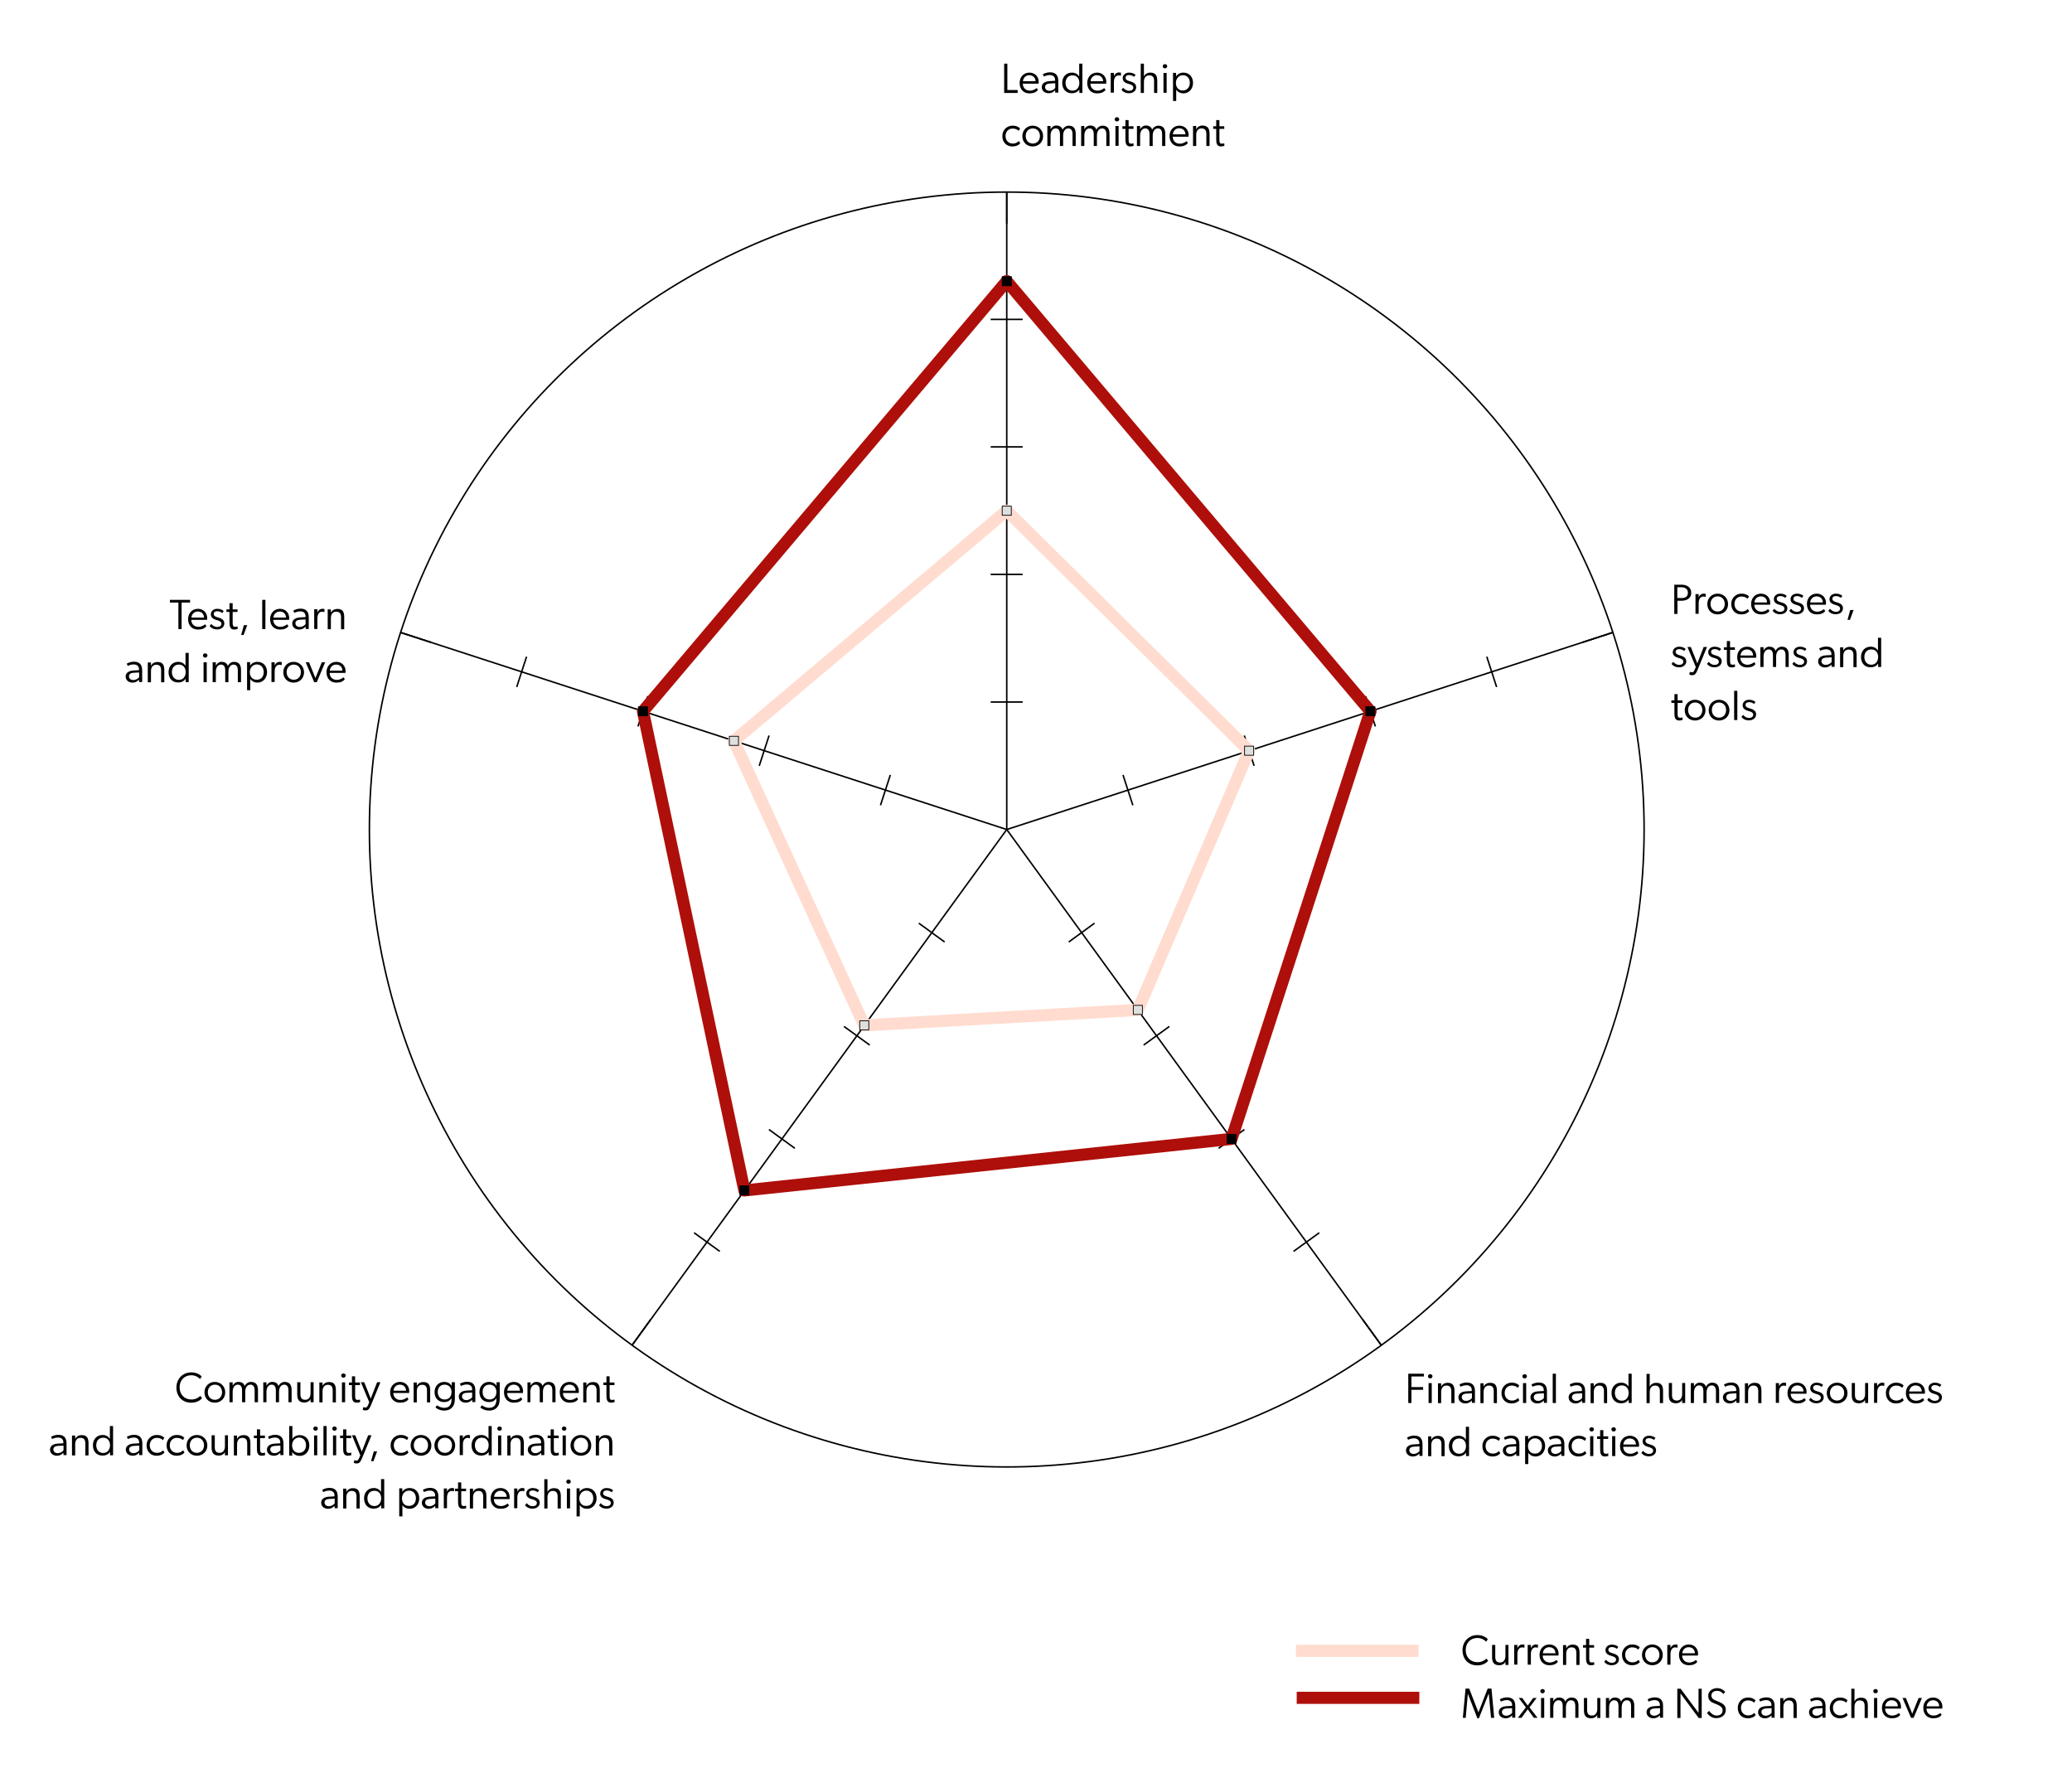 <?xml version="1.0" encoding="UTF-8"?>
<svg xmlns="http://www.w3.org/2000/svg" id="Ebene_1" x="0" y="0" version="1.1" viewBox="0 0 1367 1173" xml:space="preserve" width="3840" height="3295.04"><style/><circle cx="664.2" cy="547.2" r="420.5" fill="none" stroke="#000" stroke-miterlimit="10"/><g fill="none" stroke="#000" stroke-miterlimit="10"><path d="M664.2 126.6v21M1064.1 417.2l-20 6.5M911.3 887.4l-12.3-17M417 887.4l12.3-17M264.2 417.2l20 6.5"/></g><path fill="none" stroke="#000" stroke-miterlimit="10" d="M664.2 547.2V126.6"/><g fill="none" stroke="#000" stroke-miterlimit="10"><path d="M653.6 463.1h21.1M653.6 378.9h21.1M653.6 294.8h21.1M653.6 210.7h21.1"/></g><path fill="none" stroke="#000" stroke-miterlimit="10" d="M664.2 547.2l399.9-130"/><g fill="none" stroke="#000" stroke-miterlimit="10"><path d="M740.9 511.2l6.5 20M820.9 485.2l6.5 20M900.9 459.2l6.5 20M980.9 433.2l6.5 20"/></g><g><path fill="none" stroke="#000" stroke-miterlimit="10" d="M664.2 547.2l247.1 340.2"/><g fill="none" stroke="#000" stroke-miterlimit="10"><path d="M722.1 609l-17 12.4M771.5 677.1l-17 12.3M821 745.1l-17 12.4M870.4 813.2l-17 12.3"/></g></g><g><path fill="none" stroke="#000" stroke-miterlimit="10" d="M664.2 547.2L417 887.4"/><g fill="none" stroke="#000" stroke-miterlimit="10"><path d="M623.2 621.4l-17-12.4M573.8 689.4l-17-12.3M524.4 757.5l-17.1-12.4M474.9 825.5l-17-12.3"/></g></g><g><path fill="none" stroke="#000" stroke-miterlimit="10" d="M664.2 547.2l-400-130"/><g fill="none" stroke="#000" stroke-miterlimit="10"><path d="M580.9 531.2l6.5-20M500.9 505.2l6.5-20M420.9 479.2l6.5-20M340.9 453.2l6.5-20"/></g></g><g><g fill="none" fill-rule="evenodd" stroke="#ffdccf" stroke-linecap="round" stroke-miterlimit="10" stroke-width="8" clip-rule="evenodd"><path d="M824.1 495.2L664.2 336.9M750.7 666.2l73.4-171M570.2 676.4l180.5-10.2M484.2 488.7l86 187.7M664.2 336.9l-180 151.8"/></g><g fill="none" stroke="#ae0f0a" stroke-linecap="round" stroke-miterlimit="10" stroke-width="8"><path d="M904.1 469.2L664.2 185.5"/><path fill-rule="evenodd" d="M812.5 751.3l91.6-282.1M491.1 785.3l321.4-34M424.2 469.2l66.9 316.1M664.2 185.5l-240 283.7" clip-rule="evenodd"/></g></g><g><g fill="#dfdfdf" stroke="#000" stroke-miterlimit="10" stroke-width=".5"><path d="M661.2 333.9h6v6h-6zM821.1 492.2h6v6h-6zM747.7 663.2h6v6h-6zM567.2 673.4h6v6h-6zM481.2 485.7h6v6h-6z"/></g><g stroke="#000" stroke-miterlimit="10" stroke-width=".5"><path d="M661.2 182.5h6v6h-6zM901.1 466.2h6v6h-6zM809.5 748.3h6v6h-6zM488.1 782.3h6v6h-6zM421.2 466.2h6v6h-6z"/></g></g><g><path d="M662.5 42h2.1v17.4h6.8v1.9h-8.9V42zM679.2 61.6c-3.9 0-6.5-2.7-6.5-6.9 0-3.7 2.5-6.8 6.5-6.8 3.6 0 6.1 2.6 6.1 6.2 0 .5-.1 1.1-.1 1.1h-10.4c0 2.7 1.9 4.6 4.7 4.6 2.6 0 4.4-1.7 4.4-1.7l.9 1.2c-1.1 1.5-3 2.3-5.6 2.3zm-.1-12c-2.6 0-4.1 2-4.2 4h8.3c0-1.8-1.2-3.9-4.1-4zM696.1 59.5c-.5.6-1.8 2-4.3 2s-4.5-1.6-4.5-4c0-2.2 1.7-3.8 5.2-4l3.6-.2v-.6c0-2.2-1.5-3.2-3.5-3.2s-3.5.8-3.9 1L688 49c.9-.5 2.6-1.3 4.7-1.3 3.8 0 5.5 2 5.5 5.7v7.7h-2l-.1-1.6zm-3.4-4.4c-2.4.1-3.2 1.1-3.2 2.4 0 1.3 1.1 2.4 2.8 2.4 1.8 0 3.3-1 3.9-1.9v-3.1l-3.5.2zM712.1 59c-1 1.6-2.7 2.5-5 2.5-4 0-6.3-2.9-6.3-6.8s2.5-6.8 6.4-6.8c2 0 3.8.9 4.7 2.5h.1V42h2.1v19.3h-2V59zm0-4.3c0-2.9-1.6-5-4.5-5s-4.6 2.1-4.6 5c0 2.8 1.7 5.1 4.6 5.1 2.9 0 4.5-2.3 4.5-5.1zM723.8 61.6c-3.9 0-6.5-2.7-6.5-6.9 0-3.7 2.5-6.8 6.5-6.8 3.6 0 6.1 2.6 6.1 6.2 0 .5-.1 1.1-.1 1.1h-10.4c0 2.7 1.9 4.6 4.7 4.6 2.6 0 4.4-1.7 4.4-1.7l.9 1.2c-1.1 1.5-3 2.3-5.6 2.3zm-.1-12c-2.6 0-4.1 2-4.2 4h8.3c0-1.8-1.2-3.9-4.1-4zM732.8 48.1h2.1v2.2c.6-1.6 1.9-2.5 3.3-2.5.9 0 1.4.2 1.4.2l-.1 2h-.1c-.4-.2-1-.3-1.4-.3-1.2 0-2 .8-2.2 1.1-.5.8-.9 1.5-.9 3.5v6.8h-2.1v-13zM744.9 59.9c1.4 0 2.8-.6 2.8-2.2s-2.2-2.1-3.2-2.4c-1-.3-3.8-1-3.8-3.7 0-2.4 2.1-3.7 4.2-3.7s3.4.7 4.3 1.5l-1 1.3c-.9-.8-2.1-1.2-3.3-1.2-1.4 0-2.3.6-2.3 1.9 0 1.2 1.3 1.8 2.8 2.2 1.3.4 4.2 1.1 4.2 3.9 0 2.5-2.1 4-4.8 4-2.2 0-3.9-.9-4.9-2.3l1.1-1.3c1.3 1.4 2.6 2 3.9 2zM763.5 53.3v8h-2.1v-7.8c0-2.4-.8-3.8-3.2-3.8-2.4 0-3.5 1.9-3.5 4.2v7.4h-2.1V42h2.1v8.3h.1c.6-1.4 2.2-2.4 4.1-2.4 3.7 0 4.6 2.3 4.6 5.4zM768.6 45.1c-.9 0-1.5-.6-1.5-1.4s.6-1.4 1.5-1.4c.8 0 1.5.6 1.5 1.4-.1.8-.7 1.4-1.5 1.4zm-1 3h2.1v13.1h-2.1V48.1zM773.8 48.1h2.1v2.3c.7-1.2 2.5-2.5 4.8-2.5 4 0 6.4 2.9 6.4 6.8s-2.7 6.9-6.3 6.9c-1.9 0-3.8-.8-4.8-2.5v7.5h-2.1V48.1zm11.2 6.6c0-2.9-1.7-5.1-4.6-5.1-2.6 0-4.6 2.2-4.6 5.1 0 2.8 1.6 5 4.5 5s4.7-2.2 4.7-5zM667.8 96.6c-3.5 0-6.5-2.5-6.5-6.9 0-4.1 3.2-6.8 6.6-6.8 2.9 0 4.2 1 5.1 1.8l-.9 1.6c-.9-.8-2-1.5-4.1-1.5-2.5 0-4.6 1.9-4.6 4.9 0 3 2 5 4.8 5 2.7 0 4-1.7 4-1.7l.9 1.5c-.6.7-2 2.1-5.3 2.1zM674.5 89.8c0-4 3-6.9 6.8-6.9s6.9 2.9 6.9 6.9-3 6.8-6.9 6.8-6.8-2.8-6.8-6.8zm11.6-.1c0-2.8-1.8-5-4.7-5s-4.7 2.2-4.7 5 1.8 5 4.7 5 4.7-2.2 4.7-5zM705.1 82.9c3.8 0 4.6 2.7 4.6 5.5v7.9h-2.1v-7.8c0-1.6-.4-3.8-2.8-3.8-2.2 0-3.4 2.1-3.4 4.7v6.9h-2.1v-7.8c0-1.6-.4-3.8-2.8-3.8-2.2 0-3.4 2.1-3.4 4.7v6.9H691V83.1h2.1v2.1h.1c.6-1.3 2-2.4 3.6-2.4 2.6 0 3.8 1.2 4.2 2.8.7-1.5 2.3-2.7 4.1-2.7zM727.4 82.9c3.8 0 4.6 2.7 4.6 5.5v7.9h-2.1v-7.8c0-1.6-.4-3.8-2.8-3.8-2.2 0-3.4 2.1-3.4 4.7v6.9h-2.1v-7.8c0-1.6-.4-3.8-2.8-3.8-2.2 0-3.4 2.1-3.4 4.7v6.9h-2.1V83.1h2.1v2.1h.1c.6-1.3 2-2.4 3.6-2.4 2.6 0 3.8 1.2 4.2 2.8.7-1.5 2.3-2.7 4.1-2.7zM736.9 80.1c-.9 0-1.5-.6-1.5-1.4s.6-1.4 1.5-1.4c.8 0 1.5.6 1.5 1.4 0 .8-.6 1.4-1.5 1.4zm-1 3h2.1v13.1h-2.1V83.1zM745.6 96.6c-3.1 0-3.1-2.9-3.1-5.3V85h-2v-1.7h2v-4.1h2.1v4.1h3.2V85h-3.2v6.7c0 1.1 0 2 .4 2.6.2.3.7.5 1.3.5.8 0 1.5-.3 1.5-.3l.1 1.7c-.6.2-1.4.4-2.3.4zM764.2 82.9c3.8 0 4.6 2.7 4.6 5.5v7.9h-2.1v-7.8c0-1.6-.4-3.8-2.8-3.8-2.2 0-3.4 2.1-3.4 4.7v6.9h-2.1v-7.8c0-1.6-.4-3.8-2.8-3.8-2.2 0-3.4 2.1-3.4 4.7v6.9h-2.1V83.1h2.1v2.1h.1c.6-1.3 2-2.4 3.6-2.4 2.6 0 3.8 1.2 4.2 2.8.7-1.5 2.3-2.7 4.1-2.7zM778.1 96.6c-3.9 0-6.5-2.7-6.5-6.9 0-3.7 2.5-6.8 6.5-6.8 3.6 0 6.1 2.6 6.1 6.2 0 .5-.1 1.1-.1 1.1h-10.4c0 2.7 1.9 4.6 4.7 4.6 2.6 0 4.4-1.7 4.4-1.7l.9 1.2c-1.1 1.5-3 2.3-5.6 2.3zm-.1-12c-2.6 0-4.1 2-4.2 4h8.3c0-1.8-1.2-3.9-4.1-4zM798 88.3v8h-2.1v-7.8c0-2.4-.8-3.8-3.2-3.8-2.4 0-3.5 1.9-3.5 4.2v7.4h-2.1V83.1h2.1v2.1h.1c.6-1.4 2.2-2.4 4.1-2.4 3.7.1 4.6 2.4 4.6 5.5zM805.5 96.6c-3.1 0-3.1-2.9-3.1-5.3V85h-2v-1.7h2v-4.1h2.1v4.1h3.2V85h-3.2v6.7c0 1.1 0 2 .4 2.6.2.3.7.5 1.3.5.8 0 1.5-.3 1.5-.3l.1 1.7c-.7.2-1.5.4-2.3.4z"/></g><g><path d="M1104.5 385.7h5c3.3 0 6.3 1.7 6.3 5.3 0 3.9-3.2 5.3-6.6 5.3h-2.5v8.7h-2.1v-19.3zm9.1 5.3c0-2.4-1.8-3.6-4.2-3.6h-2.8v7.1h2.7c2.3.1 4.3-.8 4.3-3.5zM1118.6 391.9h2.1v2.2c.6-1.6 1.9-2.5 3.3-2.5.9 0 1.4.2 1.4.2l-.1 2h-.1c-.4-.2-1-.3-1.4-.3-1.2 0-2 .8-2.2 1.1-.5.8-.9 1.5-.9 3.5v6.8h-2.1v-13zM1126.4 398.5c0-4 3-6.9 6.8-6.9s6.9 2.9 6.9 6.9-3 6.8-6.9 6.8-6.8-2.8-6.8-6.8zm11.5-.1c0-2.8-1.8-5-4.7-5s-4.7 2.2-4.7 5 1.8 5 4.7 5 4.7-2.2 4.7-5zM1148.7 405.3c-3.5 0-6.5-2.5-6.5-6.9 0-4.1 3.2-6.8 6.6-6.8 2.9 0 4.2 1 5.1 1.8l-.9 1.6c-.9-.8-2-1.5-4.1-1.5-2.5 0-4.6 1.9-4.6 4.9 0 3 2 5 4.8 5 2.7 0 4-1.7 4-1.7l.9 1.5c-.6.7-2 2.1-5.3 2.1zM1161.8 405.3c-3.9 0-6.5-2.7-6.5-6.9 0-3.7 2.5-6.8 6.5-6.8 3.6 0 6.1 2.6 6.1 6.2 0 .5-.1 1.1-.1 1.1h-10.4c0 2.7 1.9 4.6 4.7 4.6 2.6 0 4.4-1.7 4.4-1.7l.9 1.2c-1.1 1.6-3 2.3-5.6 2.3zm-.1-11.9c-2.6 0-4.1 2-4.2 4h8.3c0-1.9-1.2-4-4.1-4zM1174.5 403.6c1.4 0 2.8-.6 2.8-2.2s-2.2-2.1-3.2-2.4c-1-.3-3.8-1-3.8-3.7 0-2.4 2.1-3.7 4.2-3.7s3.4.7 4.3 1.5l-1 1.3c-.9-.8-2.1-1.2-3.3-1.2-1.4 0-2.3.6-2.3 1.9 0 1.2 1.3 1.8 2.8 2.2 1.3.4 4.2 1.1 4.2 3.9 0 2.5-2.1 4-4.8 4-2.2 0-3.9-.9-4.9-2.3l1.1-1.3c1.3 1.5 2.6 2 3.9 2zM1185.5 403.6c1.4 0 2.8-.6 2.8-2.2s-2.2-2.1-3.2-2.4c-1-.3-3.8-1-3.8-3.7 0-2.4 2.1-3.7 4.2-3.7s3.4.7 4.3 1.5l-1 1.3c-.9-.8-2.1-1.2-3.3-1.2-1.4 0-2.3.6-2.3 1.9 0 1.2 1.3 1.8 2.8 2.2 1.3.4 4.2 1.1 4.2 3.9 0 2.5-2.1 4-4.8 4-2.2 0-3.9-.9-4.9-2.3l1.1-1.3c1.3 1.5 2.6 2 3.9 2zM1198.6 405.3c-3.9 0-6.5-2.7-6.5-6.9 0-3.7 2.5-6.8 6.5-6.8 3.6 0 6.1 2.6 6.1 6.2 0 .5-.1 1.1-.1 1.1h-10.4c0 2.7 1.9 4.6 4.7 4.6 2.6 0 4.4-1.7 4.4-1.7l.9 1.2c-1.1 1.6-3 2.3-5.6 2.3zm-.1-11.9c-2.6 0-4.1 2-4.2 4h8.3c0-1.9-1.2-4-4.1-4zM1211.2 403.6c1.4 0 2.8-.6 2.8-2.2s-2.2-2.1-3.2-2.4c-1-.3-3.8-1-3.8-3.7 0-2.4 2.1-3.7 4.2-3.7s3.4.7 4.3 1.5l-1 1.3c-.9-.8-2.1-1.2-3.3-1.2-1.4 0-2.3.6-2.3 1.9 0 1.2 1.3 1.8 2.8 2.2 1.3.4 4.2 1.1 4.2 3.9 0 2.5-2.1 4-4.8 4-2.2 0-3.9-.9-4.9-2.3l1.1-1.3c1.4 1.5 2.7 2 3.9 2zM1220.7 402.4h2.2l-2.4 6.5h-1.6c.6-2.2 1.2-4.3 1.8-6.5zM1107.8 438.6c1.4 0 2.8-.6 2.8-2.2s-2.2-2.1-3.2-2.4c-1-.3-3.8-1-3.8-3.7 0-2.4 2.1-3.7 4.2-3.7s3.4.7 4.3 1.5l-1 1.3c-.9-.8-2.1-1.2-3.3-1.2-1.4 0-2.3.6-2.3 1.9 0 1.2 1.3 1.8 2.8 2.2 1.3.4 4.2 1.1 4.2 3.9 0 2.5-2.1 4-4.8 4-2.2 0-3.9-.9-4.9-2.3l1.1-1.3c1.4 1.5 2.7 2 3.9 2zM1113.3 426.8h2.2l4.3 10.8 4.2-10.8h2.2l-6.4 15.5c-1 2.4-1.9 3.1-3.3 3.1-1.2 0-2-.4-2-.4l.4-1.8s.7.3 1.3.3c.7 0 1.1 0 1.9-1.8l.7-1.7-5.5-13.2zM1131.2 438.6c1.4 0 2.8-.6 2.8-2.2s-2.2-2.1-3.2-2.4c-1-.3-3.8-1-3.8-3.7 0-2.4 2.1-3.7 4.2-3.7s3.4.7 4.3 1.5l-1 1.3c-.9-.8-2.1-1.2-3.3-1.2-1.4 0-2.3.6-2.3 1.9 0 1.2 1.3 1.8 2.8 2.2 1.3.4 4.2 1.1 4.2 3.9 0 2.5-2.1 4-4.8 4-2.2 0-3.9-.9-4.9-2.3l1.1-1.3c1.3 1.5 2.6 2 3.9 2zM1142.4 440.3c-3.1 0-3.1-2.9-3.1-5.3v-6.3h-2V427h2v-4.1h2.1v4.1h3.2v1.7h-3.2v6.7c0 1.1 0 2 .4 2.6.2.3.7.5 1.3.5.8 0 1.5-.3 1.5-.3l.1 1.7c-.7.2-1.4.4-2.3.4zM1152.6 440.3c-3.9 0-6.5-2.7-6.5-6.9 0-3.7 2.5-6.8 6.5-6.8 3.6 0 6.1 2.6 6.1 6.2 0 .5-.1 1.1-.1 1.1h-10.4c0 2.7 1.9 4.6 4.7 4.6 2.6 0 4.4-1.7 4.4-1.7l.9 1.2c-1.1 1.6-3 2.3-5.6 2.3zm-.1-11.9c-2.6 0-4.1 2-4.2 4h8.3c0-1.9-1.2-4-4.1-4zM1175.5 426.6c3.8 0 4.6 2.7 4.6 5.5v7.9h-2.1v-7.8c0-1.6-.4-3.8-2.8-3.8-2.2 0-3.4 2.1-3.4 4.7v6.9h-2.1v-7.8c0-1.6-.4-3.8-2.8-3.8-2.2 0-3.4 2.1-3.4 4.7v6.9h-2.1v-13.1h2.1v2.1h.1c.6-1.3 2-2.4 3.6-2.4 2.6 0 3.8 1.2 4.2 2.8.7-1.6 2.3-2.8 4.1-2.8zM1187.5 438.6c1.4 0 2.8-.6 2.8-2.2s-2.2-2.1-3.2-2.4c-1-.3-3.8-1-3.8-3.7 0-2.4 2.1-3.7 4.2-3.7s3.4.7 4.3 1.5l-1 1.3c-.9-.8-2.1-1.2-3.3-1.2-1.4 0-2.3.6-2.3 1.9 0 1.2 1.3 1.8 2.8 2.2 1.3.4 4.2 1.1 4.2 3.9 0 2.5-2.1 4-4.8 4-2.2 0-3.9-.9-4.9-2.3l1.1-1.3c1.4 1.5 2.7 2 3.9 2zM1208.3 438.3c-.5.6-1.8 2-4.3 2s-4.5-1.6-4.5-4c0-2.2 1.7-3.8 5.2-4l3.6-.2v-.6c0-2.2-1.5-3.2-3.5-3.2s-3.5.8-3.9 1l-.7-1.5c.9-.5 2.6-1.3 4.7-1.3 3.8 0 5.5 2 5.5 5.7v7.7h-2l-.1-1.6zm-3.4-4.5c-2.4.1-3.2 1.1-3.2 2.4 0 1.3 1.1 2.4 2.8 2.4 1.8 0 3.3-1 3.9-1.9v-3.1l-3.5.2zM1224.9 432.1v8h-2.1v-7.8c0-2.4-.8-3.8-3.2-3.8-2.4 0-3.5 1.9-3.5 4.2v7.4h-2.1V427h2.1v2.1h.1c.6-1.4 2.2-2.4 4.1-2.4 3.7-.1 4.6 2.2 4.6 5.4zM1239.1 437.7c-1 1.6-2.7 2.5-5 2.5-4 0-6.3-2.9-6.3-6.8s2.5-6.8 6.4-6.8c2 0 3.8.9 4.7 2.5h.1v-8.4h2.1V440h-2v-2.3zm0-4.3c0-2.9-1.6-5-4.5-5s-4.6 2.1-4.6 5c0 2.8 1.7 5.1 4.6 5.1 2.8 0 4.5-2.3 4.5-5.1zM1107.8 475.3c-3.1 0-3.1-2.9-3.1-5.3v-6.3h-2V462h2v-4.1h2.1v4.1h3.2v1.7h-3.2v6.7c0 1.1 0 2 .4 2.6.2.3.7.5 1.3.5.8 0 1.5-.3 1.5-.3l.1 1.7c-.7.2-1.4.4-2.3.4zM1111.5 468.5c0-4 3-6.9 6.8-6.9s6.9 2.9 6.9 6.9-3 6.8-6.9 6.8-6.8-2.8-6.8-6.8zm11.6-.1c0-2.8-1.8-5-4.7-5-2.9 0-4.7 2.2-4.7 5s1.8 5 4.7 5c2.9.1 4.7-2.2 4.7-5zM1127.3 468.5c0-4 3-6.9 6.8-6.9s6.9 2.9 6.9 6.9-3 6.8-6.9 6.8-6.8-2.8-6.8-6.8zm11.5-.1c0-2.8-1.8-5-4.7-5-2.9 0-4.7 2.2-4.7 5s1.8 5 4.7 5c2.9.1 4.7-2.2 4.7-5zM1144.1 455.7h2.1V475h-2.1v-19.3zM1153.9 473.6c1.4 0 2.8-.6 2.8-2.2s-2.2-2.1-3.2-2.4c-1-.3-3.8-1-3.8-3.7 0-2.4 2.1-3.7 4.2-3.7s3.4.7 4.3 1.5l-1 1.3c-.9-.8-2.1-1.2-3.3-1.2-1.4 0-2.3.6-2.3 1.9 0 1.2 1.3 1.8 2.8 2.2 1.3.4 4.2 1.1 4.2 3.9 0 2.5-2.1 4-4.8 4-2.2 0-3.9-.9-4.9-2.3l1.1-1.3c1.3 1.5 2.6 2 3.9 2z"/></g><g><path d="M929.1 906.2h10.3v1.8h-8.2v7h7.7v1.8h-7.7v8.7h-2.1v-19.3zM943.6 909.3c-.9 0-1.5-.6-1.5-1.4 0-.8.6-1.4 1.5-1.4.8 0 1.5.6 1.5 1.4-.1.8-.7 1.4-1.5 1.4zm-1.1 3.1h2.1v13.1h-2.1v-13.1zM959.6 917.6v8h-2.1v-7.8c0-2.4-.8-3.8-3.2-3.8-2.4 0-3.5 1.9-3.5 4.2v7.4h-2.1v-13.1h2.1v2.1h.1c.6-1.4 2.2-2.4 4.1-2.4 3.7-.1 4.6 2.2 4.6 5.4zM971 923.8c-.5.6-1.8 2-4.3 2s-4.5-1.6-4.5-4c0-2.2 1.7-3.8 5.2-4l3.6-.2v-.6c0-2.2-1.5-3.2-3.5-3.2s-3.5.8-3.9 1l-.7-1.5c.9-.5 2.6-1.3 4.7-1.3 3.8 0 5.5 2 5.5 5.7v7.7h-2l-.1-1.6zm-3.4-4.5c-2.4.1-3.2 1.1-3.2 2.4 0 1.3 1.1 2.4 2.8 2.4 1.8 0 3.3-1 3.9-1.9v-3.1l-3.5.2zM987.6 917.6v8h-2.1v-7.8c0-2.4-.8-3.8-3.2-3.8-2.4 0-3.5 1.9-3.5 4.2v7.4h-2.1v-13.1h2.1v2.1h.1c.6-1.4 2.2-2.4 4.1-2.4 3.7-.1 4.6 2.2 4.6 5.4zM997.1 925.8c-3.5 0-6.5-2.5-6.5-6.9 0-4.1 3.2-6.8 6.6-6.8 2.9 0 4.2 1 5.1 1.8l-.9 1.6c-.9-.8-2-1.5-4.1-1.5-2.5 0-4.6 1.9-4.6 4.9 0 3 2 5 4.8 5 2.7 0 4-1.7 4-1.7l.9 1.5c-.6.7-2 2.1-5.3 2.1zM1005.9 909.3c-.9 0-1.5-.6-1.5-1.4 0-.8.6-1.4 1.5-1.4.8 0 1.5.6 1.5 1.4-.1.8-.7 1.4-1.5 1.4zm-1.1 3.1h2.1v13.1h-2.1v-13.1zM1018.5 923.8c-.5.6-1.8 2-4.3 2s-4.5-1.6-4.5-4c0-2.2 1.7-3.8 5.2-4l3.6-.2v-.6c0-2.2-1.5-3.2-3.5-3.2s-3.5.8-3.9 1l-.7-1.5c.9-.5 2.6-1.3 4.7-1.3 3.8 0 5.5 2 5.5 5.7v7.7h-2l-.1-1.6zm-3.4-4.5c-2.4.1-3.2 1.1-3.2 2.4 0 1.3 1.1 2.4 2.8 2.4 1.8 0 3.3-1 3.9-1.9v-3.1l-3.5.2zM1024.4 906.2h2.1v19.3h-2.1v-19.3zM1043.7 923.8c-.5.6-1.8 2-4.3 2s-4.5-1.6-4.5-4c0-2.2 1.7-3.8 5.2-4l3.6-.2v-.6c0-2.2-1.5-3.2-3.5-3.2s-3.5.8-3.9 1l-.7-1.5c.9-.5 2.6-1.3 4.7-1.3 3.8 0 5.5 2 5.5 5.7v7.7h-2l-.1-1.6zm-3.4-4.5c-2.4.1-3.2 1.1-3.2 2.4 0 1.3 1.1 2.4 2.8 2.4 1.8 0 3.3-1 3.9-1.9v-3.1l-3.5.2zM1060.3 917.6v8h-2.1v-7.8c0-2.4-.8-3.8-3.2-3.8-2.4 0-3.5 1.9-3.5 4.2v7.4h-2.1v-13.1h2.1v2.1h.1c.6-1.4 2.2-2.4 4.1-2.4 3.7-.1 4.6 2.2 4.6 5.4zM1074.5 923.2c-1 1.6-2.7 2.5-5 2.5-4 0-6.3-2.9-6.3-6.8s2.5-6.8 6.4-6.8c2 0 3.8.9 4.7 2.5h.1v-8.4h2.1v19.3h-2v-2.3zm0-4.3c0-2.9-1.6-5-4.5-5s-4.6 2.1-4.6 5c0 2.8 1.7 5.1 4.6 5.1 2.9 0 4.5-2.3 4.5-5.1zM1097.2 917.6v8h-2.1v-7.8c0-2.4-.8-3.8-3.2-3.8-2.4 0-3.5 1.9-3.5 4.2v7.4h-2.1v-19.3h2.1v8.3h.1c.6-1.4 2.2-2.4 4.1-2.4 3.7-.1 4.6 2.2 4.6 5.4zM1111.8 912.3v13.2h-2v-2.1c-.6 1.4-2.3 2.3-4.1 2.3-3.8 0-4.7-2.3-4.7-5.4v-8h2.1v7.8c0 2.4.8 3.8 3.2 3.8 2.4 0 3.5-2 3.5-4.3v-7.3h2zM1129.6 912.1c3.8 0 4.6 2.7 4.6 5.5v7.9h-2.1v-7.8c0-1.6-.4-3.8-2.8-3.8-2.2 0-3.4 2.1-3.4 4.7v6.9h-2.1v-7.8c0-1.6-.4-3.8-2.8-3.8-2.2 0-3.4 2.1-3.4 4.7v6.9h-2.1v-13.1h2.1v2.1h.1c.6-1.3 2-2.4 3.6-2.4 2.6 0 3.8 1.2 4.2 2.8.7-1.6 2.2-2.8 4.1-2.8zM1145.5 923.8c-.5.6-1.8 2-4.3 2s-4.5-1.6-4.5-4c0-2.2 1.7-3.8 5.2-4l3.6-.2v-.6c0-2.2-1.5-3.2-3.5-3.2s-3.5.8-3.9 1l-.7-1.5c.9-.5 2.6-1.3 4.7-1.3 3.8 0 5.5 2 5.5 5.7v7.7h-2l-.1-1.6zm-3.4-4.5c-2.4.1-3.2 1.1-3.2 2.4 0 1.3 1.1 2.4 2.8 2.4 1.8 0 3.3-1 3.9-1.9v-3.1l-3.5.2zM1162.1 917.6v8h-2.1v-7.8c0-2.4-.8-3.8-3.2-3.8-2.4 0-3.5 1.9-3.5 4.2v7.4h-2.1v-13.1h2.1v2.1h.1c.6-1.4 2.2-2.4 4.1-2.4 3.8-.1 4.6 2.2 4.6 5.4zM1171.6 912.4h2.1v2.2c.6-1.6 1.9-2.5 3.3-2.5.9 0 1.4.2 1.4.2l-.1 2h-.1c-.4-.2-1-.3-1.4-.3-1.2 0-2 .8-2.2 1.1-.5.8-.9 1.5-.9 3.5v6.8h-2.1v-13zM1185.8 925.8c-3.9 0-6.5-2.7-6.5-6.9 0-3.7 2.5-6.8 6.5-6.8 3.6 0 6.1 2.6 6.1 6.2 0 .5-.1 1.1-.1 1.1h-10.4c0 2.7 1.9 4.6 4.7 4.6 2.6 0 4.4-1.7 4.4-1.7l.9 1.2c-1.1 1.6-3 2.3-5.6 2.3zm0-11.9c-2.6 0-4.1 2-4.2 4h8.3c-.1-1.9-1.3-4-4.1-4zM1198.5 924.1c1.4 0 2.8-.6 2.8-2.2s-2.2-2.1-3.2-2.4c-1-.3-3.8-1-3.8-3.7 0-2.4 2.1-3.7 4.2-3.7s3.4.7 4.3 1.5l-1 1.3c-.9-.8-2.1-1.2-3.3-1.2-1.4 0-2.3.6-2.3 1.9 0 1.2 1.3 1.8 2.8 2.2 1.3.4 4.2 1.1 4.2 3.9 0 2.5-2.1 4-4.8 4-2.2 0-3.9-.9-4.9-2.3l1.1-1.3c1.3 1.5 2.6 2 3.9 2zM1205.2 919c0-4 3-6.9 6.8-6.9s6.9 2.9 6.9 6.9-3 6.8-6.9 6.8-6.8-2.8-6.8-6.8zm11.5-.1c0-2.8-1.8-5-4.7-5s-4.7 2.2-4.7 5 1.8 5 4.7 5 4.7-2.2 4.7-5zM1232.5 912.3v13.2h-2v-2.1c-.6 1.4-2.3 2.3-4.1 2.3-3.8 0-4.7-2.3-4.7-5.4v-8h2.1v7.8c0 2.4.8 3.8 3.2 3.8 2.4 0 3.5-2 3.5-4.3v-7.3h2zM1236.4 912.4h2.1v2.2c.6-1.6 1.9-2.5 3.3-2.5.9 0 1.4.2 1.4.2l-.1 2h-.1c-.4-.2-1-.3-1.4-.3-1.2 0-2 .8-2.2 1.1-.5.8-.9 1.5-.9 3.5v6.8h-2.1v-13zM1250.7 925.8c-3.5 0-6.5-2.5-6.5-6.9 0-4.1 3.2-6.8 6.6-6.8 2.9 0 4.2 1 5.1 1.8l-.9 1.6c-.9-.8-2-1.5-4.1-1.5-2.5 0-4.6 1.9-4.6 4.9 0 3 2 5 4.8 5 2.7 0 4-1.7 4-1.7l.9 1.5c-.6.7-2 2.1-5.3 2.1zM1263.9 925.8c-3.9 0-6.5-2.7-6.5-6.9 0-3.7 2.5-6.8 6.5-6.8 3.6 0 6.1 2.6 6.1 6.2 0 .5-.1 1.1-.1 1.1h-10.4c0 2.7 1.9 4.6 4.7 4.6 2.6 0 4.4-1.7 4.4-1.7l.9 1.2c-1.1 1.6-3.1 2.3-5.6 2.3zm-.1-11.9c-2.6 0-4.1 2-4.2 4h8.3c0-1.9-1.2-4-4.1-4zM1276.5 924.1c1.4 0 2.8-.6 2.8-2.2s-2.2-2.1-3.2-2.4c-1-.3-3.8-1-3.8-3.7 0-2.4 2.1-3.7 4.2-3.7s3.4.7 4.3 1.5l-1 1.3c-.9-.8-2.1-1.2-3.3-1.2-1.4 0-2.3.6-2.3 1.9 0 1.2 1.3 1.8 2.8 2.2 1.3.4 4.2 1.1 4.2 3.9 0 2.5-2.1 4-4.8 4-2.2 0-3.9-.9-4.9-2.3l1.1-1.3c1.4 1.5 2.7 2 3.9 2zM936.4 958.8c-.5.6-1.8 2-4.3 2s-4.5-1.6-4.5-4c0-2.2 1.7-3.8 5.2-4l3.6-.2v-.6c0-2.2-1.5-3.2-3.5-3.2s-3.5.8-3.9 1l-.7-1.5c.9-.5 2.6-1.3 4.7-1.3 3.8 0 5.5 2 5.5 5.7v7.7h-2l-.1-1.6zm-3.4-4.5c-2.4.1-3.2 1.1-3.2 2.4 0 1.3 1.1 2.4 2.8 2.4 1.8 0 3.3-1 3.9-1.9v-3.1l-3.5.2zM953.1 952.6v8H951v-7.8c0-2.4-.8-3.8-3.2-3.8-2.4 0-3.5 1.9-3.5 4.2v7.4h-2.1v-13.1h2.1v2.1h.1c.6-1.4 2.2-2.4 4.1-2.4 3.7-.1 4.6 2.2 4.6 5.4zM967.2 958.2c-1 1.6-2.7 2.5-5 2.5-4 0-6.3-2.9-6.3-6.8s2.5-6.8 6.4-6.8c2 0 3.8.9 4.7 2.5h.1v-8.4h2.1v19.3h-2v-2.3zm0-4.3c0-2.9-1.6-5-4.5-5s-4.6 2.1-4.6 5c0 2.8 1.7 5.1 4.6 5.1 2.9 0 4.5-2.3 4.5-5.1zM984.5 960.8c-3.5 0-6.5-2.5-6.5-6.9 0-4.1 3.2-6.8 6.6-6.8 2.9 0 4.2 1 5.1 1.8l-.9 1.6c-.9-.8-2-1.5-4.1-1.5-2.5 0-4.6 1.9-4.6 4.9 0 3 2 5 4.8 5 2.7 0 4-1.7 4-1.7l.9 1.5c-.6.7-2 2.1-5.3 2.1zM1000.3 958.8c-.5.6-1.8 2-4.3 2s-4.5-1.6-4.5-4c0-2.2 1.7-3.8 5.2-4l3.6-.2v-.6c0-2.2-1.5-3.2-3.5-3.2s-3.5.8-3.9 1l-.7-1.5c.9-.5 2.6-1.3 4.7-1.3 3.8 0 5.5 2 5.5 5.7v7.7h-2l-.1-1.6zm-3.5-4.5c-2.4.1-3.2 1.1-3.2 2.4 0 1.3 1.1 2.4 2.8 2.4 1.8 0 3.3-1 3.9-1.9v-3.1l-3.5.2zM1006.1 947.3h2.1v2.3c.7-1.2 2.5-2.5 4.8-2.5 4 0 6.4 2.9 6.4 6.8s-2.7 6.9-6.3 6.9c-1.9 0-3.8-.8-4.8-2.5v7.5h-2.1v-18.5zm11.2 6.6c0-2.9-1.7-5.1-4.6-5.1-2.6 0-4.6 2.2-4.6 5.1 0 2.8 1.6 5 4.5 5 2.9.1 4.7-2.1 4.7-5zM1030 958.8c-.5.6-1.8 2-4.3 2s-4.5-1.6-4.5-4c0-2.2 1.7-3.8 5.2-4l3.6-.2v-.6c0-2.2-1.5-3.2-3.5-3.2s-3.5.8-3.9 1l-.7-1.5c.9-.5 2.6-1.3 4.7-1.3 3.8 0 5.5 2 5.5 5.7v7.7h-2l-.1-1.6zm-3.5-4.5c-2.4.1-3.2 1.1-3.2 2.4 0 1.3 1.1 2.4 2.8 2.4 1.8 0 3.3-1 3.9-1.9v-3.1l-3.5.2zM1041.3 960.8c-3.5 0-6.5-2.5-6.5-6.9 0-4.1 3.2-6.8 6.6-6.8 2.9 0 4.2 1 5.1 1.8l-.9 1.6c-.9-.8-2-1.5-4.1-1.5-2.5 0-4.6 1.9-4.6 4.9 0 3 2 5 4.8 5 2.7 0 4-1.7 4-1.7l.9 1.5c-.6.7-2 2.1-5.3 2.1zM1050.1 944.3c-.9 0-1.5-.6-1.5-1.4 0-.8.6-1.4 1.5-1.4.8 0 1.5.6 1.5 1.4-.1.8-.7 1.4-1.5 1.4zm-1 3.1h2.1v13.1h-2.1v-13.1zM1058.8 960.8c-3.1 0-3.1-2.9-3.1-5.3v-6.3h-2v-1.7h2v-4.1h2.1v4.1h3.2v1.7h-3.2v6.7c0 1.1 0 2 .4 2.6.2.3.7.5 1.3.5.8 0 1.5-.3 1.5-.3l.1 1.7c-.6.2-1.4.4-2.3.4zM1064.6 944.3c-.9 0-1.5-.6-1.5-1.4 0-.8.6-1.4 1.5-1.4.8 0 1.5.6 1.5 1.4 0 .8-.6 1.4-1.5 1.4zm-1 3.1h2.1v13.1h-2.1v-13.1zM1075.3 960.8c-3.9 0-6.5-2.7-6.5-6.9 0-3.7 2.5-6.8 6.5-6.8 3.6 0 6.1 2.6 6.1 6.2 0 .5-.1 1.1-.1 1.1h-10.4c0 2.7 1.9 4.6 4.7 4.6 2.6 0 4.4-1.7 4.4-1.7l.9 1.2c-1.2 1.6-3.1 2.3-5.6 2.3zm-.1-11.9c-2.6 0-4.1 2-4.2 4h8.3c0-1.9-1.2-4-4.1-4zM1087.9 959.1c1.4 0 2.8-.6 2.8-2.2s-2.2-2.1-3.2-2.4c-1-.3-3.8-1-3.8-3.7 0-2.4 2.1-3.7 4.2-3.7s3.4.7 4.3 1.5l-1 1.3c-.9-.8-2.1-1.2-3.3-1.2-1.4 0-2.3.6-2.3 1.9 0 1.2 1.3 1.8 2.8 2.2 1.3.4 4.2 1.1 4.2 3.9 0 2.5-2.1 4-4.8 4-2.2 0-3.9-.9-4.9-2.3l1.1-1.3c1.3 1.5 2.7 2 3.9 2z"/></g><g><path d="M126.1 925.3c-5.7 0-9.7-4-9.7-10 0-5.9 4.3-10 9.8-10 3.5 0 5.7 1.5 6.9 2.7l-1.1 1.7c-.9-1.1-3.1-2.5-5.8-2.5-4.5 0-7.7 3.2-7.7 8s3.3 8 7.7 8c2.6 0 4.6-1 6-2.4l1.1 1.5c-1.3 1.6-3.6 3-7.2 3zM134.9 918.5c0-4 3-6.9 6.8-6.9s6.9 2.9 6.9 6.9-3 6.8-6.9 6.8-6.8-2.8-6.8-6.8zm11.6-.1c0-2.8-1.8-5-4.7-5s-4.7 2.2-4.7 5 1.8 5 4.7 5 4.7-2.2 4.7-5zM165.6 911.6c3.8 0 4.6 2.7 4.6 5.5v7.9H168v-7.8c0-1.6-.4-3.8-2.8-3.8-2.2 0-3.4 2.1-3.4 4.7v6.9h-2.1v-7.8c0-1.6-.4-3.8-2.8-3.8-2.2 0-3.4 2.1-3.4 4.7v6.9h-2.1v-13.1h2.1v2.1h.1c.6-1.3 2-2.4 3.6-2.4 2.6 0 3.8 1.2 4.2 2.8.7-1.6 2.3-2.8 4.2-2.8zM187.8 911.6c3.8 0 4.6 2.7 4.6 5.5v7.9h-2.1v-7.8c0-1.6-.4-3.8-2.8-3.8-2.2 0-3.4 2.1-3.4 4.7v6.9H182v-7.8c0-1.6-.4-3.8-2.8-3.8-2.2 0-3.4 2.1-3.4 4.7v6.9h-2.1v-13.1h2.1v2.1h.1c.6-1.3 2-2.4 3.6-2.4 2.6 0 3.8 1.2 4.2 2.8.7-1.6 2.3-2.8 4.1-2.8zM206.9 911.8V925h-2v-2.1c-.6 1.4-2.3 2.3-4.1 2.3-3.8 0-4.7-2.3-4.7-5.4v-8h2.1v7.8c0 2.4.8 3.8 3.2 3.8 2.4 0 3.5-2 3.5-4.3v-7.3h2zM221.6 917.1v8h-2.1v-7.8c0-2.4-.8-3.8-3.2-3.8-2.4 0-3.5 1.9-3.5 4.2v7.4h-2.1V912h2.1v2.1h.1c.6-1.4 2.2-2.4 4.1-2.4 3.7-.1 4.6 2.2 4.6 5.4zM226.6 908.8c-.9 0-1.5-.6-1.5-1.4 0-.8.6-1.4 1.5-1.4.8 0 1.5.6 1.5 1.4-.1.8-.6 1.4-1.5 1.4zm-1 3.1h2.1V925h-2.1v-13.1zM235.3 925.3c-3.1 0-3.1-2.9-3.1-5.3v-6.3h-2V912h2v-4.1h2.1v4.1h3.2v1.7h-3.2v6.7c0 1.1 0 2 .4 2.6.2.3.7.5 1.3.5.8 0 1.5-.3 1.5-.3l.1 1.7c-.6.2-1.4.4-2.3.4zM238.1 911.8h2.2l4.3 10.8 4.2-10.8h2.2l-6.4 15.5c-1 2.4-1.9 3.1-3.3 3.1-1.2 0-2-.4-2-.4l.4-1.8s.7.3 1.3.3c.7 0 1.1 0 1.9-1.8l.7-1.7-5.5-13.2zM263.9 925.3c-3.9 0-6.5-2.7-6.5-6.9 0-3.7 2.5-6.8 6.5-6.8 3.6 0 6.1 2.6 6.1 6.2 0 .5-.1 1.1-.1 1.1h-10.4c0 2.7 1.9 4.6 4.7 4.6 2.6 0 4.4-1.7 4.4-1.7l.9 1.2c-1.1 1.6-3 2.3-5.6 2.3zm-.1-11.9c-2.6 0-4.1 2-4.2 4h8.3c0-1.9-1.2-4-4.1-4zM283.8 917.1v8h-2.1v-7.8c0-2.4-.8-3.8-3.2-3.8-2.4 0-3.5 1.9-3.5 4.2v7.4h-2.1V912h2.1v2.1h.1c.6-1.4 2.2-2.4 4.1-2.4 3.7-.1 4.6 2.2 4.6 5.4zM297.8 922.4c-1 1.6-2.5 2.5-4.8 2.5-3.5 0-6.3-2.3-6.3-6.6 0-4.1 2.9-6.7 6.3-6.7 2.4 0 4.1 1.1 4.9 2.5h.1v-2.3h2.1v10.3c0 2.9-.4 4.5-1.3 5.7-.8 1.2-2.4 2.7-5.8 2.7-3.3 0-5.5-1.8-5.7-2l1-1.5c.9.7 2.7 1.7 4.8 1.7 3.6 0 4.8-2.4 4.8-5.6l-.1-.7zm.1-4.1c0-3-1.8-4.9-4.6-4.9-3 0-4.5 2.2-4.5 4.9s1.6 4.9 4.6 4.9c3 0 4.5-2.2 4.5-4.9zM311.5 923.3c-.5.6-1.8 2-4.3 2s-4.5-1.6-4.5-4c0-2.2 1.7-3.8 5.2-4l3.6-.2v-.6c0-2.2-1.5-3.2-3.5-3.2s-3.5.8-3.9 1l-.7-1.5c.9-.5 2.6-1.3 4.7-1.3 3.8 0 5.5 2 5.5 5.7v7.7h-2l-.1-1.6zm-3.5-4.5c-2.4.1-3.2 1.1-3.2 2.4 0 1.3 1.1 2.4 2.8 2.4 1.8 0 3.3-1 3.9-1.9v-3.1l-3.5.2zM327.4 922.4c-1 1.6-2.5 2.5-4.8 2.5-3.5 0-6.3-2.3-6.3-6.6 0-4.1 2.9-6.7 6.3-6.7 2.4 0 4.1 1.1 4.9 2.5h.1v-2.3h2.1v10.3c0 2.9-.4 4.5-1.3 5.7-.8 1.2-2.4 2.7-5.8 2.7-3.3 0-5.5-1.8-5.7-2l1-1.5c.9.7 2.7 1.7 4.8 1.7 3.6 0 4.8-2.4 4.8-5.6l-.1-.7zm.1-4.1c0-3-1.8-4.9-4.6-4.9-3 0-4.5 2.2-4.5 4.9s1.6 4.9 4.6 4.9c3 0 4.5-2.2 4.5-4.9zM339 925.3c-3.9 0-6.5-2.7-6.5-6.9 0-3.7 2.5-6.8 6.5-6.8 3.6 0 6.1 2.6 6.1 6.2 0 .5-.1 1.1-.1 1.1h-10.4c0 2.7 1.9 4.6 4.7 4.6 2.6 0 4.4-1.7 4.4-1.7l.9 1.2c-1.1 1.6-3 2.3-5.6 2.3zm-.1-11.9c-2.6 0-4.1 2-4.2 4h8.3c0-1.9-1.2-4-4.1-4zM361.9 911.6c3.8 0 4.6 2.7 4.6 5.5v7.9h-2.1v-7.8c0-1.6-.4-3.8-2.8-3.8-2.2 0-3.4 2.1-3.4 4.7v6.9h-2.1v-7.8c0-1.6-.4-3.8-2.8-3.8-2.2 0-3.4 2.1-3.4 4.7v6.9H348v-13.1h2.1v2.1h.1c.6-1.3 2-2.4 3.6-2.4 2.6 0 3.8 1.2 4.2 2.8.5-1.6 2.1-2.8 3.9-2.8zM375.8 925.3c-3.9 0-6.5-2.7-6.5-6.9 0-3.7 2.5-6.8 6.5-6.8 3.6 0 6.1 2.6 6.1 6.2 0 .5-.1 1.1-.1 1.1h-10.4c0 2.7 1.9 4.6 4.7 4.6 2.6 0 4.4-1.7 4.4-1.7l.9 1.2c-1.1 1.6-3 2.3-5.6 2.3zm-.1-11.9c-2.6 0-4.1 2-4.2 4h8.3c0-1.9-1.2-4-4.1-4zM395.7 917.1v8h-2.1v-7.8c0-2.4-.8-3.8-3.2-3.8-2.4 0-3.5 1.9-3.5 4.2v7.4h-2.1V912h2.1v2.1h.1c.6-1.4 2.2-2.4 4.1-2.4 3.7-.1 4.6 2.2 4.6 5.4zM403.2 925.3c-3.1 0-3.1-2.9-3.1-5.3v-6.3h-2V912h2v-4.1h2.1v4.1h3.2v1.7h-3.2v6.7c0 1.1 0 2 .4 2.6.2.3.7.5 1.3.5.8 0 1.5-.3 1.5-.3l.1 1.7c-.7.2-1.4.4-2.3.4zM41.8 958.3c-.5.6-1.8 2-4.3 2s-4.5-1.6-4.5-4c0-2.2 1.7-3.8 5.2-4l3.6-.2v-.6c0-2.2-1.5-3.2-3.5-3.2s-3.5.8-3.9 1l-.7-1.5c.9-.5 2.6-1.3 4.7-1.3 3.8 0 5.5 2 5.5 5.7v7.7h-2l-.1-1.6zm-3.4-4.5c-2.4.1-3.2 1.1-3.2 2.4 0 1.3 1.1 2.4 2.8 2.4 1.8 0 3.3-1 3.9-1.9v-3.1l-3.5.2zM58.4 952.1v8h-2.1v-7.8c0-2.4-.8-3.8-3.2-3.8-2.4 0-3.5 1.9-3.5 4.2v7.4h-2.1V947h2.1v2.1h.1c.6-1.4 2.2-2.4 4.1-2.4 3.7-.1 4.6 2.2 4.6 5.4zM72.6 957.7c-1 1.6-2.7 2.5-5 2.5-4 0-6.3-2.9-6.3-6.8s2.5-6.8 6.4-6.8c2 0 3.8.9 4.7 2.5h.1v-8.4h2.1V960h-2v-2.3zm0-4.3c0-2.9-1.6-5-4.5-5s-4.6 2.1-4.6 5c0 2.8 1.7 5.1 4.6 5.1 2.8 0 4.5-2.3 4.5-5.1zM91.8 958.3c-.5.6-1.8 2-4.3 2s-4.5-1.6-4.5-4c0-2.2 1.7-3.8 5.2-4l3.6-.2v-.6c0-2.2-1.5-3.2-3.5-3.2s-3.5.8-3.9 1l-.7-1.5c.9-.5 2.6-1.3 4.7-1.3 3.8 0 5.5 2 5.5 5.7v7.7h-2l-.1-1.6zm-3.4-4.5c-2.4.1-3.2 1.1-3.2 2.4 0 1.3 1.1 2.4 2.8 2.4 1.8 0 3.3-1 3.9-1.9v-3.1l-3.5.2zM103.2 960.3c-3.5 0-6.5-2.5-6.5-6.9 0-4.1 3.2-6.8 6.6-6.8 2.9 0 4.2 1 5.1 1.8l-.9 1.6c-.9-.8-2-1.5-4.1-1.5-2.5 0-4.6 1.9-4.6 4.9 0 3 2 5 4.8 5 2.7 0 4-1.7 4-1.7l.9 1.5c-.6.7-2 2.1-5.3 2.1zM116.4 960.3c-3.5 0-6.5-2.5-6.5-6.9 0-4.1 3.2-6.8 6.6-6.8 2.9 0 4.2 1 5.1 1.8l-.9 1.6c-.9-.8-2-1.5-4.1-1.5-2.5 0-4.6 1.9-4.6 4.9 0 3 2 5 4.8 5 2.7 0 4-1.7 4-1.7l.9 1.5c-.6.7-2 2.1-5.3 2.1zM123.1 953.5c0-4 3-6.9 6.8-6.9s6.9 2.9 6.9 6.9-3 6.8-6.9 6.8-6.8-2.8-6.8-6.8zm11.5-.1c0-2.8-1.8-5-4.7-5s-4.7 2.2-4.7 5 1.8 5 4.7 5 4.7-2.2 4.7-5zM150.4 946.8V960h-2v-2.1c-.6 1.4-2.3 2.3-4.1 2.3-3.8 0-4.7-2.3-4.7-5.4v-8h2.1v7.8c0 2.4.8 3.8 3.2 3.8 2.4 0 3.5-2 3.5-4.3v-7.3h2zM165.2 952.1v8h-2.1v-7.8c0-2.4-.8-3.8-3.2-3.8-2.4 0-3.5 1.9-3.5 4.2v7.4h-2.1V947h2.1v2.1h.1c.6-1.4 2.2-2.4 4.1-2.4 3.7-.1 4.6 2.2 4.6 5.4zM172.6 960.3c-3.1 0-3.1-2.9-3.1-5.3v-6.3h-2V947h2v-4.1h2.1v4.1h3.2v1.7h-3.2v6.7c0 1.1 0 2 .4 2.6.2.3.7.5 1.3.5.8 0 1.5-.3 1.5-.3l.1 1.7c-.6.2-1.4.4-2.3.4zM184.9 958.3c-.5.6-1.8 2-4.3 2s-4.5-1.6-4.5-4c0-2.2 1.7-3.8 5.2-4l3.6-.2v-.6c0-2.2-1.5-3.2-3.5-3.2s-3.5.8-3.9 1l-.7-1.5c.9-.5 2.6-1.3 4.7-1.3 3.8 0 5.5 2 5.5 5.7v7.7h-2l-.1-1.6zm-3.4-4.5c-2.4.1-3.2 1.1-3.2 2.4 0 1.3 1.1 2.4 2.8 2.4 1.8 0 3.3-1 3.9-1.9v-3.1l-3.5.2zM190.8 940.7h2.1v8.5c.7-1.2 2.5-2.5 4.8-2.5 4 0 6.4 2.9 6.4 6.8s-2.6 6.9-6.3 6.9c-1.9 0-3.9-.8-4.9-2.5h-.1v2.3h-2v-19.5zm11.1 12.7c0-2.9-1.7-5.1-4.6-5.1-2.6 0-4.6 2.2-4.6 5.1 0 2.8 1.6 5 4.5 5s4.7-2.1 4.7-5zM208.2 943.8c-.9 0-1.5-.6-1.5-1.4 0-.8.6-1.4 1.5-1.4.8 0 1.5.6 1.5 1.4-.1.8-.7 1.4-1.5 1.4zm-1 3.1h2.1V960h-2.1v-13.1zM213.4 940.7h2.1V960h-2.1v-19.3zM220.7 943.8c-.9 0-1.5-.6-1.5-1.4 0-.8.6-1.4 1.5-1.4.8 0 1.5.6 1.5 1.4 0 .8-.6 1.4-1.5 1.4zm-1 3.1h2.1V960h-2.1v-13.1zM229.5 960.3c-3.1 0-3.1-2.9-3.1-5.3v-6.3h-2V947h2v-4.1h2.1v4.1h3.2v1.7h-3.2v6.7c0 1.1 0 2 .4 2.6.2.3.7.5 1.3.5.8 0 1.5-.3 1.5-.3l.1 1.7c-.7.2-1.5.4-2.3.4zM232.2 946.8h2.2l4.3 10.8 4.2-10.8h2.2l-6.4 15.5c-1 2.4-1.9 3.1-3.3 3.1-1.2 0-2-.4-2-.4l.4-1.8s.7.3 1.3.3c.7 0 1.1 0 1.9-1.8l.7-1.7-5.5-13.2zM246.6 957.4h2.2l-2.4 6.5h-1.6c.6-2.2 1.2-4.3 1.8-6.5zM264.2 960.3c-3.5 0-6.5-2.5-6.5-6.9 0-4.1 3.2-6.8 6.6-6.8 2.9 0 4.2 1 5.1 1.8l-.9 1.6c-.9-.8-2-1.5-4.1-1.5-2.5 0-4.6 1.9-4.6 4.9 0 3 2 5 4.8 5 2.7 0 4-1.7 4-1.7l.9 1.5c-.6.7-2 2.1-5.3 2.1zM270.9 953.5c0-4 3-6.9 6.8-6.9s6.9 2.9 6.9 6.9-3 6.8-6.9 6.8c-3.8 0-6.8-2.8-6.8-6.8zm11.5-.1c0-2.8-1.8-5-4.7-5-2.9 0-4.7 2.2-4.7 5s1.8 5 4.7 5c2.9.1 4.7-2.2 4.7-5zM286.6 953.5c0-4 3-6.9 6.8-6.9s6.9 2.9 6.9 6.9-3 6.8-6.9 6.8c-3.8 0-6.8-2.8-6.8-6.8zm11.6-.1c0-2.8-1.8-5-4.7-5-2.9 0-4.7 2.2-4.7 5s1.8 5 4.7 5c2.9.1 4.7-2.2 4.7-5zM303.3 946.9h2.1v2.2c.6-1.6 1.9-2.5 3.3-2.5.9 0 1.4.2 1.4.2l-.1 2h-.1c-.4-.2-1-.3-1.4-.3-1.2 0-2 .8-2.2 1.1-.5.8-.9 1.5-.9 3.5v6.8h-2.1v-13zM322.4 957.7c-1 1.6-2.7 2.5-5 2.5-4 0-6.3-2.9-6.3-6.8s2.5-6.8 6.4-6.8c2 0 3.8.9 4.7 2.5h.1v-8.4h2.1V960h-2v-2.3zm0-4.3c0-2.9-1.6-5-4.5-5s-4.6 2.1-4.6 5c0 2.8 1.7 5.1 4.6 5.1 2.8 0 4.5-2.3 4.5-5.1zM329.6 943.8c-.9 0-1.5-.6-1.5-1.4 0-.8.6-1.4 1.5-1.4.8 0 1.5.6 1.5 1.4 0 .8-.6 1.4-1.5 1.4zm-1 3.1h2.1V960h-2.1v-13.1zM345.6 952.1v8h-2.1v-7.8c0-2.4-.8-3.8-3.2-3.8-2.4 0-3.5 1.9-3.5 4.2v7.4h-2.1V947h2.1v2.1h.1c.6-1.4 2.2-2.4 4.1-2.4 3.7-.1 4.6 2.2 4.6 5.4zM357 958.3c-.5.6-1.8 2-4.3 2s-4.5-1.6-4.5-4c0-2.2 1.7-3.8 5.2-4l3.6-.2v-.6c0-2.2-1.5-3.2-3.5-3.2s-3.5.8-3.9 1l-.7-1.5c.9-.5 2.6-1.3 4.7-1.3 3.8 0 5.5 2 5.5 5.7v7.7h-2l-.1-1.6zm-3.4-4.5c-2.4.1-3.2 1.1-3.2 2.4 0 1.3 1.1 2.4 2.8 2.4 1.8 0 3.3-1 3.9-1.9v-3.1l-3.5.2zM366.4 960.3c-3.1 0-3.1-2.9-3.1-5.3v-6.3h-2V947h2v-4.1h2.1v4.1h3.2v1.7h-3.2v6.7c0 1.1 0 2 .4 2.6.2.3.7.5 1.3.5.8 0 1.5-.3 1.5-.3l.1 1.7c-.7.2-1.4.4-2.3.4zM372.2 943.8c-.9 0-1.5-.6-1.5-1.4 0-.8.6-1.4 1.5-1.4.8 0 1.5.6 1.5 1.4-.1.8-.6 1.4-1.5 1.4zm-1 3.1h2.1V960h-2.1v-13.1zM376.4 953.5c0-4 3-6.9 6.8-6.9s6.9 2.9 6.9 6.9-3 6.8-6.9 6.8c-3.8 0-6.8-2.8-6.8-6.8zm11.6-.1c0-2.8-1.8-5-4.7-5-2.9 0-4.7 2.2-4.7 5s1.8 5 4.7 5c2.8.1 4.7-2.2 4.7-5zM404 952.1v8h-2.1v-7.8c0-2.4-.8-3.8-3.2-3.8-2.4 0-3.5 1.9-3.5 4.2v7.4h-2.1V947h2.1v2.1h.1c.6-1.4 2.2-2.4 4.1-2.4 3.7-.1 4.6 2.2 4.6 5.4zM220.7 993.3c-.5.6-1.8 2-4.3 2s-4.5-1.6-4.5-4c0-2.2 1.7-3.8 5.2-4l3.6-.2v-.6c0-2.2-1.5-3.2-3.5-3.2s-3.5.8-3.9 1l-.7-1.5c.9-.5 2.6-1.3 4.7-1.3 3.8 0 5.5 2 5.5 5.7v7.7h-2l-.1-1.6zm-3.4-4.5c-2.4.1-3.2 1.1-3.2 2.4 0 1.3 1.1 2.4 2.8 2.4 1.8 0 3.3-1 3.9-1.9v-3.1l-3.5.2zM237.3 987.1v8h-2.1v-7.8c0-2.4-.8-3.8-3.2-3.8-2.4 0-3.5 1.9-3.5 4.2v7.4h-2.1V982h2.1v2.1h.1c.6-1.4 2.2-2.4 4.1-2.4 3.7-.1 4.6 2.2 4.6 5.4zM251.5 992.7c-1 1.6-2.7 2.5-5 2.5-4 0-6.3-2.9-6.3-6.8s2.5-6.8 6.4-6.8c2 0 3.8.9 4.7 2.5h.1v-8.4h2.1V995h-2v-2.3zm0-4.3c0-2.9-1.6-5-4.5-5s-4.6 2.1-4.6 5c0 2.8 1.7 5.1 4.6 5.1 2.8 0 4.5-2.3 4.5-5.1zM263.3 981.8h2.1v2.3c.7-1.2 2.5-2.5 4.8-2.5 4 0 6.4 2.9 6.4 6.8s-2.7 6.9-6.3 6.9c-1.9 0-3.8-.8-4.8-2.5v7.5h-2.1v-18.5zm11.1 6.6c0-2.9-1.7-5.1-4.6-5.1-2.6 0-4.6 2.2-4.6 5.1 0 2.8 1.6 5 4.5 5 3 .1 4.7-2.1 4.7-5zM287.1 993.3c-.5.6-1.8 2-4.3 2s-4.5-1.6-4.5-4c0-2.2 1.7-3.8 5.2-4l3.6-.2v-.6c0-2.2-1.5-3.2-3.5-3.2s-3.5.8-3.9 1l-.7-1.5c.9-.5 2.6-1.3 4.7-1.3 3.8 0 5.5 2 5.5 5.7v7.7h-2l-.1-1.6zm-3.4-4.5c-2.4.1-3.2 1.1-3.2 2.4 0 1.3 1.1 2.4 2.8 2.4 1.8 0 3.3-1 3.9-1.9v-3.1l-3.5.2zM292.8 981.9h2.1v2.2c.6-1.6 1.9-2.5 3.3-2.5.9 0 1.4.2 1.4.2l-.1 2h-.1c-.4-.2-1-.3-1.4-.3-1.2 0-2 .8-2.2 1.1-.5.8-.9 1.5-.9 3.5v6.8h-2.1v-13zM305.3 995.3c-3.1 0-3.1-2.9-3.1-5.3v-6.3h-2V982h2v-4.1h2.1v4.1h3.2v1.7h-3.2v6.7c0 1.1 0 2 .4 2.6.2.3.7.5 1.3.5.8 0 1.5-.3 1.5-.3l.1 1.7c-.6.2-1.4.4-2.3.4zM320.9 987.1v8h-2.1v-7.8c0-2.4-.8-3.8-3.2-3.8-2.4 0-3.5 1.9-3.5 4.2v7.4H310V982h2.1v2.1h.1c.6-1.4 2.2-2.4 4.1-2.4 3.7-.1 4.6 2.2 4.6 5.4zM330.2 995.3c-3.9 0-6.5-2.7-6.5-6.9 0-3.7 2.5-6.8 6.5-6.8 3.6 0 6.1 2.6 6.1 6.2 0 .5-.1 1.1-.1 1.1h-10.4c0 2.7 1.9 4.6 4.7 4.6 2.6 0 4.4-1.7 4.4-1.7l.9 1.2c-1.1 1.6-3 2.3-5.6 2.3zm0-11.9c-2.6 0-4.1 2-4.2 4h8.3c0-1.9-1.3-4-4.1-4zM339.2 981.9h2.1v2.2c.6-1.6 1.9-2.5 3.3-2.5.9 0 1.4.2 1.4.2l-.1 2h-.1c-.4-.2-1-.3-1.4-.3-1.2 0-2 .8-2.2 1.1-.5.8-.9 1.5-.9 3.5v6.8h-2.1v-13zM351.4 993.6c1.4 0 2.8-.6 2.8-2.2s-2.2-2.1-3.2-2.4c-1-.3-3.8-1-3.8-3.7 0-2.4 2.1-3.7 4.2-3.7s3.4.7 4.3 1.5l-1 1.3c-.9-.8-2.1-1.2-3.3-1.2-1.4 0-2.3.6-2.3 1.9 0 1.2 1.3 1.8 2.8 2.2 1.3.4 4.2 1.1 4.2 3.9 0 2.5-2.1 4-4.8 4-2.2 0-3.9-.9-4.9-2.3l1.1-1.3c1.3 1.5 2.6 2 3.9 2zM370 987.1v8h-2.1v-7.8c0-2.4-.8-3.8-3.2-3.8-2.4 0-3.5 1.9-3.5 4.2v7.4h-2.1v-19.3h2.1v8.3h.1c.6-1.4 2.2-2.4 4.1-2.4 3.7-.1 4.6 2.2 4.6 5.4zM375.1 978.8c-.9 0-1.5-.6-1.5-1.4 0-.8.6-1.4 1.5-1.4.8 0 1.5.6 1.5 1.4-.1.8-.7 1.4-1.5 1.4zm-1.1 3.1h2.1V995H374v-13.1zM380.3 981.8h2.1v2.3c.7-1.2 2.5-2.5 4.8-2.5 4 0 6.4 2.9 6.4 6.8s-2.7 6.9-6.3 6.9c-1.9 0-3.8-.8-4.8-2.5v7.5h-2.1v-18.5zm11.1 6.6c0-2.9-1.7-5.1-4.6-5.1-2.6 0-4.6 2.2-4.6 5.1 0 2.8 1.6 5 4.5 5 3 .1 4.7-2.1 4.7-5zM400.2 993.6c1.4 0 2.8-.6 2.8-2.2s-2.2-2.1-3.2-2.4c-1-.3-3.8-1-3.8-3.7 0-2.4 2.1-3.7 4.2-3.7s3.4.7 4.3 1.5l-1 1.3c-.9-.8-2.1-1.2-3.3-1.2-1.4 0-2.3.6-2.3 1.9 0 1.2 1.3 1.8 2.8 2.2 1.3.4 4.2 1.1 4.2 3.9 0 2.5-2.1 4-4.8 4-2.2 0-3.9-.9-4.9-2.3l1.1-1.3c1.3 1.5 2.7 2 3.9 2z"/></g><g><path d="M117.7 397.5h-5.6v-1.8h13.3v1.8h-5.6V415h-2.1v-17.5zM130.6 415.3c-3.9 0-6.5-2.7-6.5-6.9 0-3.7 2.5-6.8 6.5-6.8 3.6 0 6.1 2.6 6.1 6.2 0 .5-.1 1.1-.1 1.1h-10.4c0 2.7 1.9 4.6 4.7 4.6 2.6 0 4.4-1.7 4.4-1.7l.9 1.2c-1.1 1.6-3 2.3-5.6 2.3zm-.1-11.9c-2.6 0-4.1 2-4.2 4h8.3c0-1.9-1.2-4-4.1-4zM143.3 413.6c1.4 0 2.8-.6 2.8-2.2s-2.2-2.1-3.2-2.4c-1-.3-3.8-1-3.8-3.7 0-2.4 2.1-3.7 4.2-3.7s3.4.7 4.3 1.5l-1 1.3c-.9-.8-2.1-1.2-3.3-1.2-1.4 0-2.3.6-2.3 1.9 0 1.2 1.3 1.8 2.8 2.2 1.3.4 4.2 1.1 4.2 3.9 0 2.5-2.1 4-4.8 4-2.2 0-3.9-.9-4.9-2.3l1.1-1.3c1.3 1.5 2.6 2 3.9 2zM154.5 415.3c-3.1 0-3.1-2.9-3.1-5.3v-6.3h-2V402h2v-4.1h2.1v4.1h3.2v1.7h-3.2v6.7c0 1.1 0 2 .4 2.6.2.3.7.5 1.3.5.8 0 1.5-.3 1.5-.3l.1 1.7c-.7.2-1.4.4-2.3.4zM160.9 412.4h2.2l-2.4 6.5h-1.6c.6-2.2 1.2-4.3 1.8-6.5zM173 395.7h2.1V415H173v-19.3zM184.7 415.3c-3.9 0-6.5-2.7-6.5-6.9 0-3.7 2.5-6.8 6.5-6.8 3.6 0 6.1 2.6 6.1 6.2 0 .5-.1 1.1-.1 1.1h-10.4c0 2.7 1.9 4.6 4.7 4.6 2.6 0 4.4-1.7 4.4-1.7l.9 1.2c-1.1 1.6-3 2.3-5.6 2.3zm-.1-11.9c-2.6 0-4.1 2-4.2 4h8.3c0-1.9-1.2-4-4.1-4zM201.6 413.3c-.5.6-1.8 2-4.3 2s-4.5-1.6-4.5-4c0-2.2 1.7-3.8 5.2-4l3.6-.2v-.6c0-2.2-1.5-3.2-3.5-3.2s-3.5.8-3.9 1l-.7-1.5c.9-.5 2.6-1.3 4.7-1.3 3.8 0 5.5 2 5.5 5.7v7.7h-2l-.1-1.6zm-3.5-4.5c-2.4.1-3.2 1.1-3.2 2.4 0 1.3 1.1 2.4 2.8 2.4 1.8 0 3.3-1 3.9-1.9v-3.1l-3.5.2zM207.3 401.9h2.1v2.2c.6-1.6 1.9-2.5 3.3-2.5.9 0 1.4.2 1.4.2l-.1 2h-.1c-.4-.2-1-.3-1.4-.3-1.2 0-2 .8-2.2 1.1-.5.8-.9 1.5-.9 3.5v6.8h-2.1v-13zM227.1 407.1v8H225v-7.8c0-2.4-.8-3.8-3.2-3.8-2.4 0-3.5 1.9-3.5 4.2v7.4h-2.1V402h2.1v2.1h.1c.6-1.4 2.2-2.4 4.1-2.4 3.7-.1 4.6 2.2 4.6 5.4zM91.7 448.3c-.5.6-1.8 2-4.3 2s-4.5-1.6-4.5-4c0-2.2 1.7-3.8 5.2-4l3.6-.2v-.6c0-2.2-1.5-3.2-3.5-3.2s-3.5.8-3.9 1l-.7-1.5c.9-.5 2.6-1.3 4.7-1.3 3.8 0 5.5 2 5.5 5.7v7.7h-2l-.1-1.6zm-3.4-4.5c-2.4.1-3.2 1.1-3.2 2.4 0 1.3 1.1 2.4 2.8 2.4 1.8 0 3.3-1 3.9-1.9v-3.1l-3.5.2zM108.4 442.1v8h-2.1v-7.8c0-2.4-.8-3.8-3.2-3.8-2.4 0-3.5 1.9-3.5 4.2v7.4h-2.1V437h2.1v2.1h.1c.6-1.4 2.2-2.4 4.1-2.4 3.7-.1 4.6 2.2 4.6 5.4zM122.5 447.7c-1 1.6-2.7 2.5-5 2.5-4 0-6.3-2.9-6.3-6.8s2.5-6.8 6.4-6.8c2 0 3.8.9 4.7 2.5h.1v-8.4h2.1V450h-2v-2.3zm0-4.3c0-2.9-1.6-5-4.5-5s-4.6 2.1-4.6 5c0 2.8 1.7 5.1 4.6 5.1 2.9 0 4.5-2.3 4.5-5.1zM135.4 433.8c-.9 0-1.5-.6-1.5-1.4s.6-1.4 1.5-1.4c.8 0 1.5.6 1.5 1.4-.1.8-.7 1.4-1.5 1.4zm-1.1 3.1h2.1V450h-2.1v-13.1zM154.4 436.6c3.8 0 4.6 2.7 4.6 5.5v7.9h-2.1v-7.8c0-1.6-.4-3.8-2.8-3.8-2.2 0-3.4 2.1-3.4 4.7v6.9h-2.1v-7.8c0-1.6-.4-3.8-2.8-3.8-2.2 0-3.4 2.1-3.4 4.7v6.9h-2.1v-13.1h2.1v2.1h.1c.6-1.3 2-2.4 3.6-2.4 2.6 0 3.8 1.2 4.2 2.8.7-1.6 2.3-2.8 4.1-2.8zM162.9 436.8h2.1v2.3c.7-1.2 2.5-2.5 4.8-2.5 4 0 6.4 2.9 6.4 6.8s-2.7 6.9-6.3 6.9c-1.9 0-3.8-.8-4.8-2.5v7.5H163v-18.5zm11.1 6.6c0-2.9-1.7-5.1-4.6-5.1-2.6 0-4.6 2.2-4.6 5.1 0 2.8 1.6 5 4.5 5 3 .1 4.7-2.1 4.7-5zM179.1 436.9h2.1v2.2c.6-1.6 1.9-2.5 3.3-2.5.9 0 1.4.2 1.4.2l-.1 2h-.1c-.4-.2-1-.3-1.4-.3-1.2 0-2 .8-2.2 1.1-.5.8-.9 1.5-.9 3.5v6.8h-2.1v-13zM186.9 443.5c0-4 3-6.9 6.8-6.9s6.9 2.9 6.9 6.9-3 6.8-6.9 6.8-6.8-2.8-6.8-6.8zm11.6-.1c0-2.8-1.8-5-4.7-5s-4.7 2.2-4.7 5 1.8 5 4.7 5 4.7-2.2 4.7-5zM201.7 436.9h2.2l4.2 10.4 4.2-10.4h2.2L209 450h-1.7l-5.6-13.1zM221.9 450.3c-3.9 0-6.5-2.7-6.5-6.9 0-3.7 2.5-6.8 6.5-6.8 3.6 0 6.1 2.6 6.1 6.2 0 .5-.1 1.1-.1 1.1h-10.4c0 2.7 1.9 4.6 4.7 4.6 2.6 0 4.4-1.7 4.4-1.7l.9 1.2c-1.1 1.6-3 2.3-5.6 2.3zm-.1-11.9c-2.6 0-4.1 2-4.2 4h8.3c0-1.9-1.2-4-4.1-4z"/></g><g><path d="M974.6 1098.6c-5.7 0-9.7-4-9.7-10 0-5.9 4.3-10 9.8-10 3.5 0 5.7 1.5 6.9 2.7l-1.1 1.7c-.9-1.1-3.1-2.5-5.8-2.5-4.5 0-7.7 3.2-7.7 8s3.3 8 7.7 8c2.6 0 4.6-1 6-2.4l1.1 1.5c-1.3 1.5-3.6 3-7.2 3zM995.2 1085.1v13.2h-2v-2.1c-.6 1.4-2.3 2.3-4.1 2.3-3.8 0-4.7-2.3-4.7-5.4v-8h2.1v7.8c0 2.4.8 3.8 3.2 3.8 2.4 0 3.5-2 3.5-4.3v-7.3h2zM999 1085.1h2.1v2.2c.6-1.6 1.9-2.5 3.3-2.5.9 0 1.4.2 1.4.2l-.1 2h-.1c-.4-.2-1-.3-1.4-.3-1.2 0-2 .8-2.2 1.1-.5.8-.9 1.5-.9 3.5v6.8H999v-13zM1007.9 1085.1h2.1v2.2c.6-1.6 1.9-2.5 3.3-2.5.9 0 1.4.2 1.4.2l-.1 2h-.1c-.4-.2-1-.3-1.4-.3-1.2 0-2 .8-2.2 1.1-.5.8-.9 1.5-.9 3.5v6.8h-2.1v-13zM1022.2 1098.5c-3.9 0-6.5-2.7-6.5-6.9 0-3.7 2.5-6.8 6.5-6.8 3.6 0 6.1 2.6 6.1 6.2 0 .5-.1 1.1-.1 1.1h-10.4c0 2.7 1.9 4.6 4.7 4.6 2.6 0 4.4-1.7 4.4-1.7l.9 1.2c-1.1 1.6-3.1 2.3-5.6 2.3zm-.1-11.9c-2.6 0-4.1 2-4.2 4h8.3c0-1.9-1.2-4-4.1-4zM1042.1 1090.3v8h-2.1v-7.8c0-2.4-.8-3.8-3.2-3.8-2.4 0-3.5 1.9-3.5 4.2v7.4h-2.1v-13.1h2.1v2.1h.1c.6-1.4 2.2-2.4 4.1-2.4 3.7-.1 4.6 2.2 4.6 5.4zM1049.5 1098.5c-3.1 0-3.1-2.9-3.1-5.3v-6.3h-2v-1.7h2v-4.1h2.1v4.1h3.2v1.7h-3.2v6.7c0 1.1 0 2 .4 2.6.2.3.7.5 1.3.5.8 0 1.5-.3 1.5-.3l.1 1.7c-.6.3-1.4.4-2.3.4zM1063.4 1096.9c1.4 0 2.8-.6 2.8-2.2s-2.2-2.1-3.2-2.4c-1-.3-3.8-1-3.8-3.7 0-2.4 2.1-3.7 4.2-3.7s3.4.7 4.3 1.5l-1 1.3c-.9-.8-2.1-1.2-3.3-1.2-1.4 0-2.3.6-2.3 1.9 0 1.2 1.3 1.8 2.8 2.2 1.3.4 4.2 1.1 4.2 3.9 0 2.5-2.1 4-4.8 4-2.2 0-3.9-.9-4.9-2.3l1.1-1.3c1.3 1.4 2.6 2 3.9 2zM1076.6 1098.5c-3.5 0-6.5-2.5-6.5-6.9 0-4.1 3.2-6.8 6.6-6.8 2.9 0 4.2 1 5.1 1.8l-.9 1.6c-.9-.8-2-1.5-4.1-1.5-2.5 0-4.6 1.9-4.6 4.9 0 3 2 5 4.8 5 2.7 0 4-1.7 4-1.7l.9 1.5c-.6.7-2 2.1-5.3 2.1zM1083.3 1091.7c0-4 3-6.9 6.8-6.9s6.9 2.9 6.9 6.9-3 6.8-6.9 6.8-6.8-2.8-6.8-6.8zm11.5-.1c0-2.8-1.8-5-4.7-5s-4.7 2.2-4.7 5 1.8 5 4.7 5 4.7-2.2 4.7-5zM1100 1085.1h2.1v2.2c.6-1.6 1.9-2.5 3.3-2.5.9 0 1.4.2 1.4.2l-.1 2h-.1c-.4-.2-1-.3-1.4-.3-1.2 0-2 .8-2.2 1.1-.5.8-.9 1.5-.9 3.5v6.8h-2.1v-13zM1114.2 1098.5c-3.9 0-6.5-2.7-6.5-6.9 0-3.7 2.5-6.8 6.5-6.8 3.6 0 6.1 2.6 6.1 6.2 0 .5-.1 1.1-.1 1.1h-10.4c0 2.7 1.9 4.6 4.7 4.6 2.6 0 4.4-1.7 4.4-1.7l.9 1.2c-1.1 1.6-3 2.3-5.6 2.3zm-.1-11.9c-2.6 0-4.1 2-4.2 4h8.3c0-1.9-1.2-4-4.1-4zM965.1 1133.2l1.8-19.3h2.4l6.1 15.7 6.1-15.7h2.5l1.8 19.3h-2.1l-1.5-16.1-6.5 16.4h-1l-6.3-16.2-1.4 15.9h-1.9zM997.6 1131.5c-.5.6-1.8 2-4.3 2s-4.5-1.6-4.5-4c0-2.2 1.7-3.8 5.2-4l3.6-.2v-.6c0-2.2-1.5-3.2-3.5-3.2s-3.5.8-3.9 1l-.7-1.5c.9-.5 2.6-1.3 4.7-1.3 3.8 0 5.5 2 5.5 5.7v7.7h-2l-.1-1.6zm-3.5-4.5c-2.4.1-3.2 1.1-3.2 2.4 0 1.3 1.1 2.4 2.8 2.4 1.8 0 3.3-1 3.9-1.9v-3.1l-3.5.2zM1007.9 1127.6l-4.1 5.6h-2.4l5.3-6.9-4.7-6.2h2.3l3.6 5 3.6-5h2.3l-4.7 6.2 5.3 6.9h-2.4l-4.1-5.6zM1017.7 1117c-.9 0-1.5-.6-1.5-1.4s.6-1.4 1.5-1.4c.8 0 1.5.6 1.5 1.4-.1.8-.6 1.4-1.5 1.4zm-1 3.1h2.1v13.1h-2.1v-13.1zM1036.8 1119.8c3.8 0 4.6 2.7 4.6 5.5v7.9h-2.1v-7.8c0-1.6-.4-3.8-2.8-3.8-2.2 0-3.4 2.1-3.4 4.7v6.9h-2.1v-7.8c0-1.6-.4-3.8-2.8-3.8-2.2 0-3.4 2.1-3.4 4.7v6.9h-2.1v-13.1h2.1v2.1h.1c.6-1.3 2-2.4 3.6-2.4 2.6 0 3.8 1.2 4.2 2.8.6-1.6 2.2-2.8 4.1-2.8zM1055.8 1120.1v13.2h-2v-2.1c-.6 1.4-2.3 2.3-4.1 2.3-3.8 0-4.7-2.3-4.7-5.4v-8h2.1v7.8c0 2.4.8 3.8 3.2 3.8 2.4 0 3.5-2 3.5-4.3v-7.3h2zM1073.6 1119.8c3.8 0 4.6 2.7 4.6 5.5v7.9h-2.1v-7.8c0-1.6-.4-3.8-2.8-3.8-2.2 0-3.4 2.1-3.4 4.7v6.9h-2.1v-7.8c0-1.6-.4-3.8-2.8-3.8-2.2 0-3.4 2.1-3.4 4.7v6.9h-2.1v-13.1h2.1v2.1h.1c.6-1.3 2-2.4 3.6-2.4 2.6 0 3.8 1.2 4.2 2.8.7-1.6 2.2-2.8 4.1-2.8zM1095.1 1131.5c-.5.6-1.8 2-4.3 2s-4.5-1.6-4.5-4c0-2.2 1.7-3.8 5.2-4l3.6-.2v-.6c0-2.2-1.5-3.2-3.5-3.2s-3.5.8-3.9 1l-.7-1.5c.9-.5 2.6-1.3 4.7-1.3 3.8 0 5.5 2 5.5 5.7v7.7h-2l-.1-1.6zm-3.4-4.5c-2.4.1-3.2 1.1-3.2 2.4 0 1.3 1.1 2.4 2.8 2.4 1.8 0 3.3-1 3.9-1.9v-3.1l-3.5.2zM1108.7 1117.1v16.2h-2.1V1114h2.2l11.8 15.9V1114h2.1v19.3h-2l-12-16.2zM1132.5 1131.7c2.3 0 4-1.2 4-3.4 0-2-1.6-3-3.4-3.8l-2.9-1.2c-2.2-.9-3.2-2.4-3.2-4.7 0-3.2 3-5 5.9-5 3.2 0 5 2.1 5.3 2.5l-1.2 1.4c-.8-1-2.1-2.1-4.2-2.1s-3.7 1.1-3.7 3c0 2 1.4 2.8 2.7 3.3l2.6 1.1c2.4 1 4.2 2.4 4.2 5.1 0 3.4-2.7 5.5-6.4 5.5-2.9 0-5-2-6-3.4l1.4-1.4c.9 1.4 2.9 3.1 4.9 3.1zM1153 1133.5c-3.5 0-6.5-2.5-6.5-6.9 0-4.1 3.2-6.8 6.6-6.8 2.9 0 4.2 1 5.1 1.8l-.9 1.6c-.9-.8-2-1.5-4.1-1.5-2.5 0-4.6 1.9-4.6 4.9 0 3 2 5 4.8 5 2.7 0 4-1.7 4-1.7l.9 1.5c-.6.7-2 2.1-5.3 2.1zM1168.7 1131.5c-.5.6-1.8 2-4.3 2s-4.5-1.6-4.5-4c0-2.2 1.7-3.8 5.2-4l3.6-.2v-.6c0-2.2-1.5-3.2-3.5-3.2s-3.5.8-3.9 1l-.7-1.5c.9-.5 2.6-1.3 4.7-1.3 3.8 0 5.5 2 5.5 5.7v7.7h-2l-.1-1.6zm-3.4-4.5c-2.4.1-3.2 1.1-3.2 2.4 0 1.3 1.1 2.4 2.8 2.4 1.8 0 3.3-1 3.9-1.9v-3.1l-3.5.2zM1185.4 1125.3v8h-2.1v-7.8c0-2.4-.8-3.8-3.2-3.8-2.4 0-3.5 1.9-3.5 4.2v7.4h-2.1v-13.1h2.1v2.1h.1c.6-1.4 2.2-2.4 4.1-2.4 3.7-.1 4.6 2.2 4.6 5.4zM1202.3 1131.5c-.5.6-1.8 2-4.3 2s-4.5-1.6-4.5-4c0-2.2 1.7-3.8 5.2-4l3.6-.2v-.6c0-2.2-1.5-3.2-3.5-3.2s-3.5.8-3.9 1l-.7-1.5c.9-.5 2.6-1.3 4.7-1.3 3.8 0 5.5 2 5.5 5.7v7.7h-2l-.1-1.6zm-3.4-4.5c-2.4.1-3.2 1.1-3.2 2.4 0 1.3 1.1 2.4 2.8 2.4 1.8 0 3.3-1 3.9-1.9v-3.1l-3.5.2zM1213.7 1133.5c-3.5 0-6.5-2.5-6.5-6.9 0-4.1 3.2-6.8 6.6-6.8 2.9 0 4.2 1 5.1 1.8l-.9 1.6c-.9-.8-2-1.5-4.1-1.5-2.5 0-4.6 1.9-4.6 4.9 0 3 2 5 4.8 5 2.7 0 4-1.7 4-1.7l.9 1.5c-.6.7-2 2.1-5.3 2.1zM1232.3 1125.3v8h-2.1v-7.8c0-2.4-.8-3.8-3.2-3.8-2.4 0-3.5 1.9-3.5 4.2v7.4h-2.1V1114h2.1v8.3h.1c.6-1.4 2.2-2.4 4.1-2.4 3.7-.1 4.6 2.2 4.6 5.4zM1237.4 1117c-.9 0-1.5-.6-1.5-1.4s.6-1.4 1.5-1.4c.8 0 1.5.6 1.5 1.4 0 .8-.6 1.4-1.5 1.4zm-1 3.1h2.1v13.1h-2.1v-13.1zM1248.1 1133.5c-3.9 0-6.5-2.7-6.5-6.9 0-3.7 2.5-6.8 6.5-6.8 3.6 0 6.1 2.6 6.1 6.2 0 .5-.1 1.1-.1 1.1h-10.4c0 2.7 1.9 4.6 4.7 4.6 2.6 0 4.4-1.7 4.4-1.7l.9 1.2c-1.1 1.6-3.1 2.3-5.6 2.3zm-.1-11.9c-2.6 0-4.1 2-4.2 4h8.3c0-1.9-1.2-4-4.1-4zM1255.2 1120.1h2.2l4.2 10.4 4.2-10.4h2.2l-5.5 13.1h-1.7l-5.6-13.1zM1275.4 1133.5c-3.9 0-6.5-2.7-6.5-6.9 0-3.7 2.5-6.8 6.5-6.8 3.6 0 6.1 2.6 6.1 6.2 0 .5-.1 1.1-.1 1.1H1271c0 2.7 1.9 4.6 4.7 4.6 2.6 0 4.4-1.7 4.4-1.7l.9 1.2c-1.1 1.6-3 2.3-5.6 2.3zm-.1-11.9c-2.6 0-4.1 2-4.2 4h8.3c0-1.9-1.2-4-4.1-4z"/></g><path fill="none" stroke="#ffdccf" stroke-miterlimit="10" stroke-width="8" d="M855 1089h80.9"/><path fill="none" stroke="#ae0f0a" stroke-miterlimit="10" stroke-width="8" d="M855.5 1120h80.9"/></svg>
